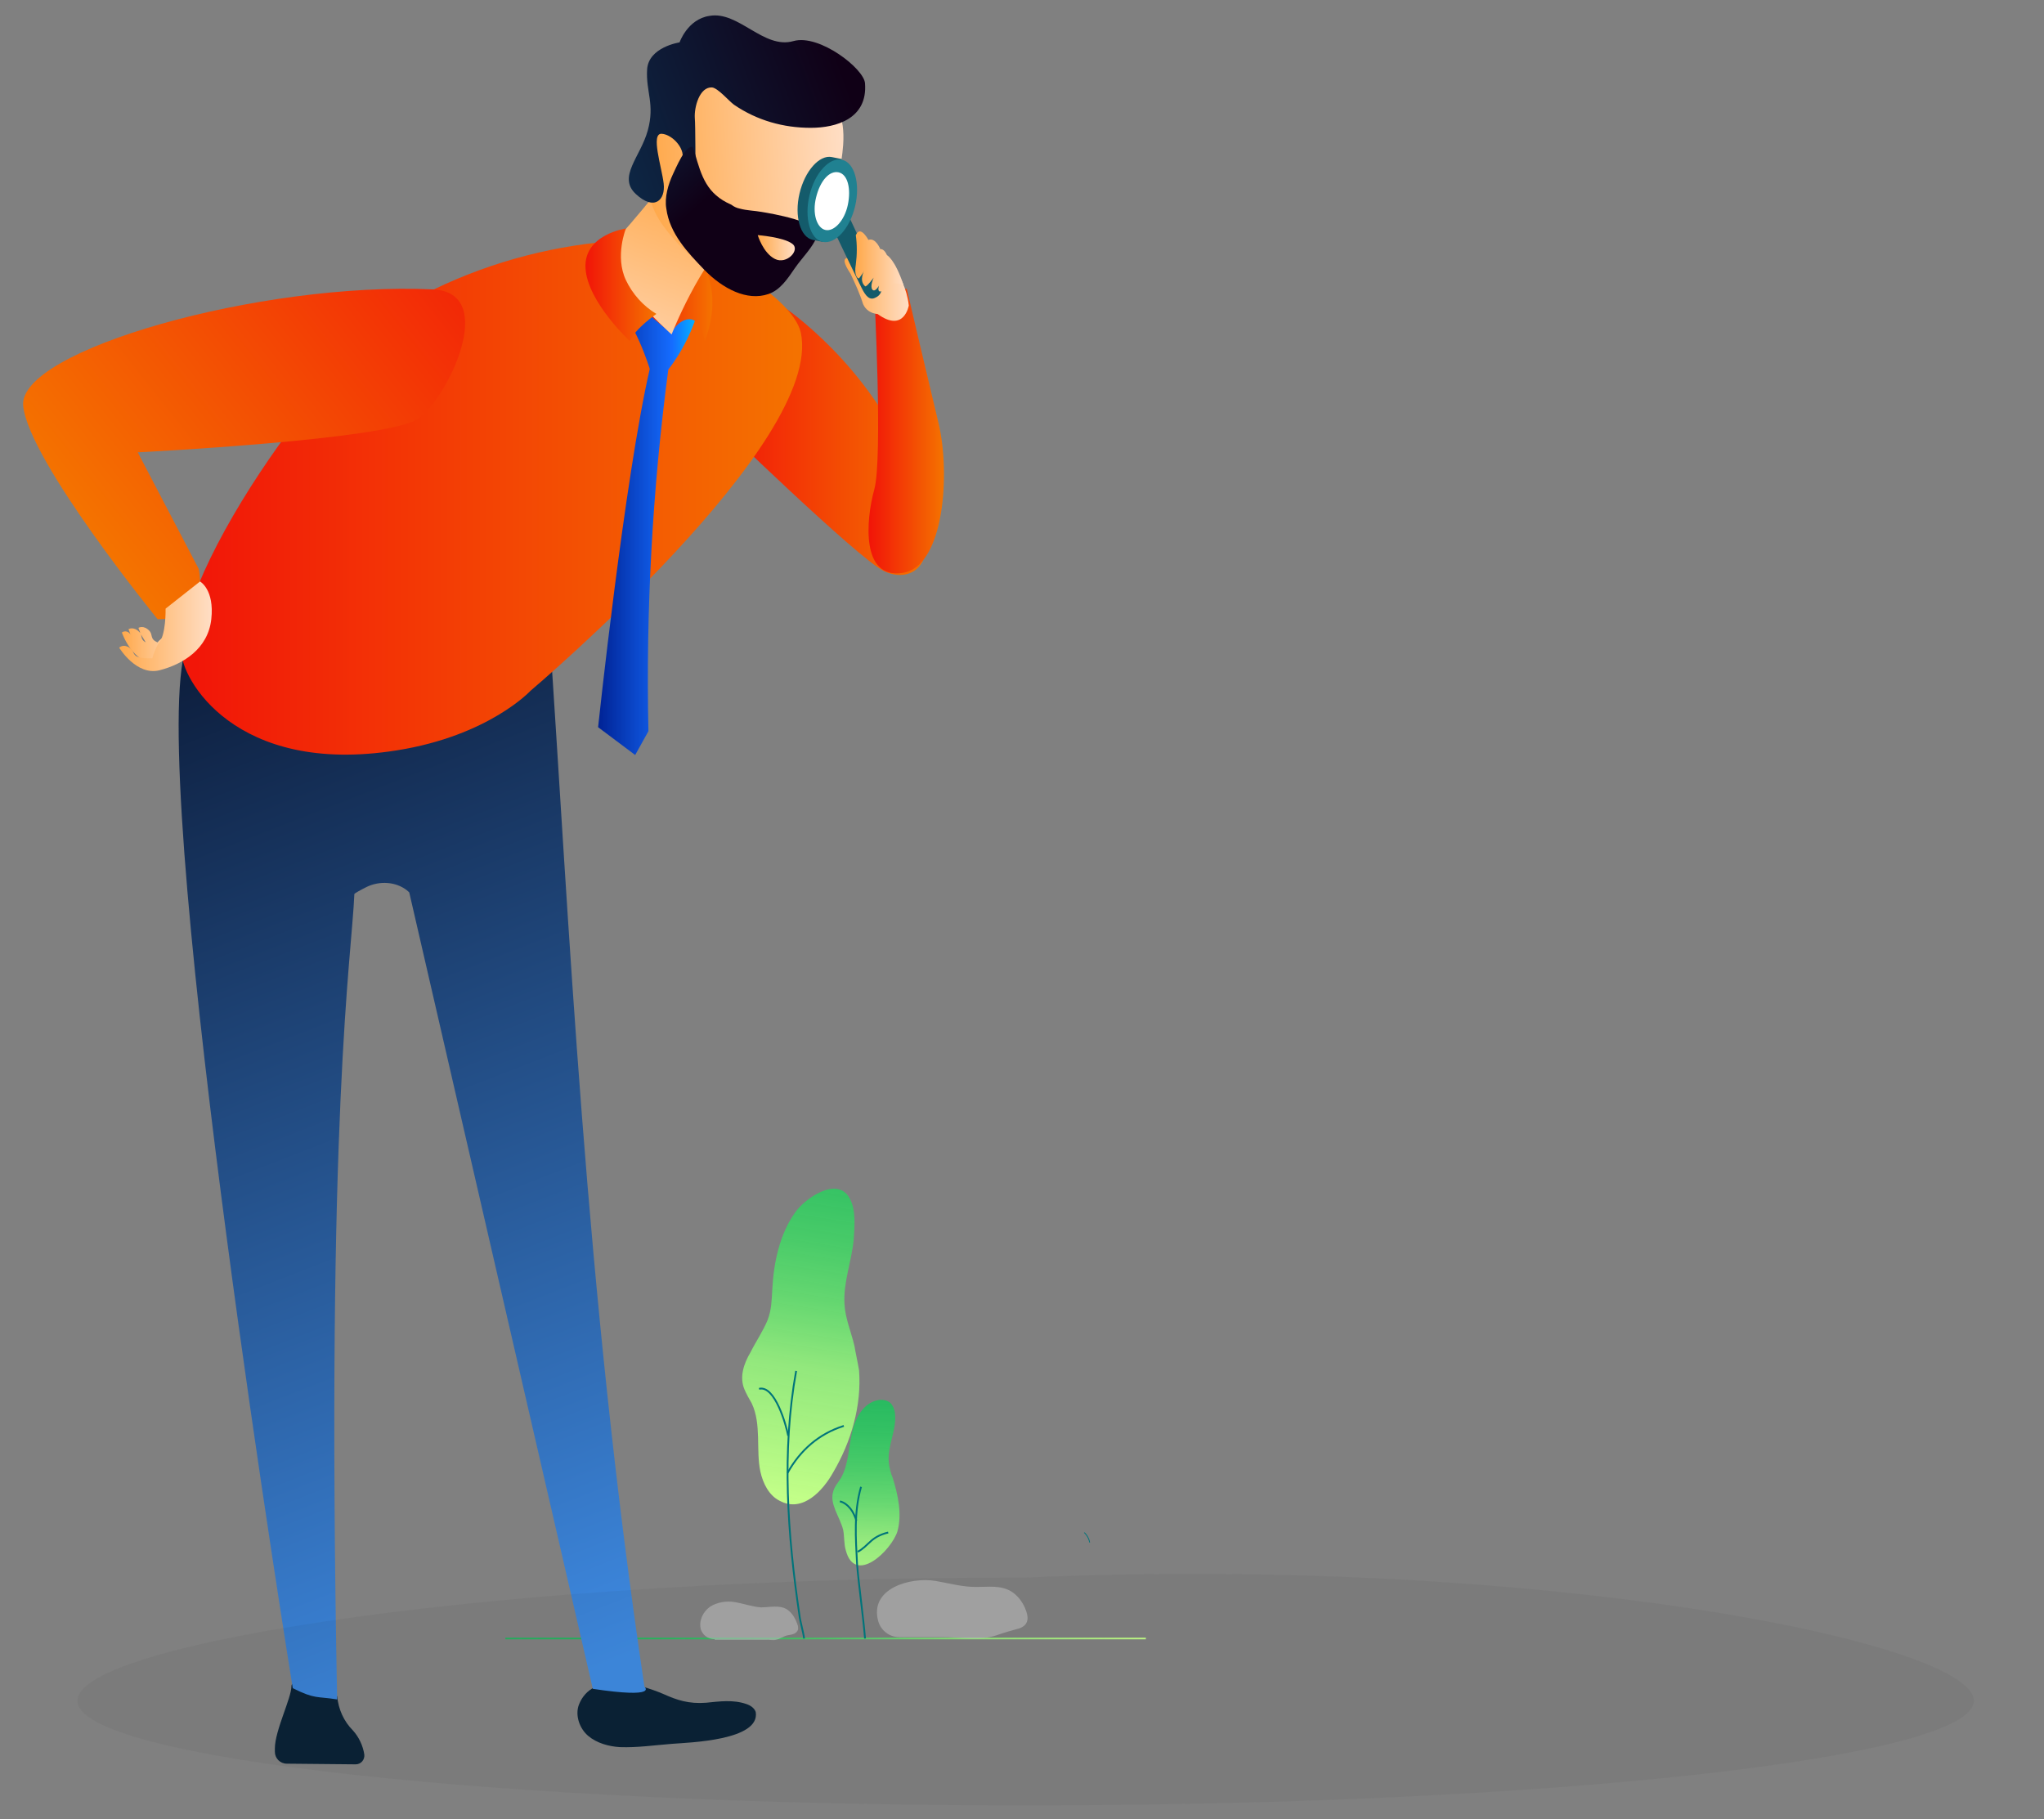 <?xml version="1.0" encoding="utf-8"?>
<!-- Generator: Adobe Illustrator 24.2.3, SVG Export Plug-In . SVG Version: 6.00 Build 0)  -->
<svg version="1.1" xmlns="http://www.w3.org/2000/svg" xmlns:xlink="http://www.w3.org/1999/xlink" x="0px" y="0px"
	 viewBox="0 0 308.6 274.7" style="enable-background:new 0 0 308.6 274.7;" xml:space="preserve">
<rect x="0" y="0" width="308.6" height="274.7" fill="#808080" stroke="none"/>
<style type="text/css">
	.st0{fill:none;stroke:url(#SVGID_1_);stroke-width:0.247;stroke-miterlimit:10;}
	.st1{fill:#092235;}
	.st2{fill:none;stroke:#00747A;stroke-width:0.124;stroke-miterlimit:10;}
	.st3{fill:url(#Path_199_1_);}
	.st4{fill:url(#Path_200_1_);}
	.st5{fill:url(#Path_203_1_);}
	.st6{fill:url(#Path_204_1_);}
	.st7{fill:url(#Path_205_1_);}
	.st8{fill:url(#Path_206_1_);}
	.st9{fill:url(#Path_212_1_);}
	.st10{fill:url(#Path_213_1_);}
	.st11{fill:url(#SVGID_2_);}
	.st12{fill:url(#SVGID_3_);}
	.st13{fill:url(#SVGID_4_);}
	.st14{fill:url(#SVGID_5_);}
	.st15{fill:url(#SVGID_6_);}
	.st16{fill:url(#Path_214_1_);}
	.st17{fill:url(#Path_215_1_);}
	.st18{fill:#145B6B;}
	.st19{fill:#208191;}
	.st20{fill:#FFFFFF;}
	.st21{fill:url(#Path_220_1_);}
	.st22{fill:url(#Path_211_1_);}
	.st23{opacity:5.000000e-02;fill:#231F20;enable-background:new    ;}
	.st24{fill:url(#SVGID_7_);}
	.st25{fill:none;stroke:#00747A;stroke-width:0.27;stroke-miterlimit:10;}
	.st26{fill:url(#SVGID_8_);}
	.st27{opacity:0.56;fill:#BEBEBE;}
</style>
<g id="Layer_1">
	<linearGradient id="SVGID_1_" gradientUnits="userSpaceOnUse" x1="76.275" y1="247.398" x2="172.988" y2="247.398">
		<stop  offset="0" style="stop-color:#00C753;stop-opacity:0.7"/>
		<stop  offset="0.124" style="stop-color:#04C854;stop-opacity:0.738"/>
		<stop  offset="0.244" style="stop-color:#0FCB57;stop-opacity:0.775"/>
		<stop  offset="0.362" style="stop-color:#23D15D;stop-opacity:0.811"/>
		<stop  offset="0.479" style="stop-color:#3ED864;stop-opacity:0.847"/>
		<stop  offset="0.596" style="stop-color:#61E26E;stop-opacity:0.883"/>
		<stop  offset="0.71" style="stop-color:#8CEE7A;stop-opacity:0.918"/>
		<stop  offset="0.728" style="stop-color:#93F07C;stop-opacity:0.923"/>
		<stop  offset="0.993" style="stop-color:#C3FF88"/>
	</linearGradient>
	<line class="st0" x1="76.3" y1="247.4" x2="173" y2="247.4"/>
	<path class="st1" d="M100.2,255.8c2,0.9,3.8,1.5,6.4,1.3c2-0.2,4.1-0.5,6.1,0.2c0.6,0.2,1.2,0.6,1.4,1.2c0.7,4.3-10.1,4.6-12.6,4.8
		c-2.6,0.2-5.3,0.6-7.9,0.5c-1.7-0.1-3.5-0.6-4.8-1.7c-1.3-1.1-2-3.1-1.4-4.7C89.4,252.3,96.5,254.2,100.2,255.8z"/>
	<g id="Group_118" transform="translate(4451.615 1669.605)">
		<path id="Path_198" class="st2" d="M-4287.1-1436.7c-0.1-0.6-0.4-1.1-0.8-1.5"/>
	</g>
	
		<linearGradient id="Path_199_1_" gradientUnits="userSpaceOnUse" x1="-50.854" y1="373.908" x2="-49.854" y2="373.908" gradientTransform="matrix(32.206 0 0 -40.346 1745.681 15152.218)">
		<stop  offset="2.400000e-02" style="stop-color:#F21608"/>
		<stop  offset="1" style="stop-color:#F47300"/>
	</linearGradient>
	<path id="Path_199" class="st3" d="M118.4,46.4c0,0,13,8.7,19.1,24.1s-0.1,17.7-4.1,15.7s-25.5-22.9-25.5-22.9L118.4,46.4z"/>
	<linearGradient id="Path_200_1_" gradientUnits="userSpaceOnUse" x1="18.366" y1="97.333" x2="27.555" y2="97.333">
		<stop  offset="0" style="stop-color:#FFA849"/>
		<stop  offset="1" style="stop-color:#FFDEC5"/>
	</linearGradient>
	<path id="Path_200" class="st4" d="M18.4,95.5c0,0,1.6,4.7,5.2,4.7c0.5,0,1,0,1.6-0.1v-0.5c0.4,0,0.7,0,1.1-0.1v-0.1
		c0.5,0,0.9,0,1.4-0.1v-4.7c-0.2,0.3-0.5,0.6-0.8,0.9c-0.2,0.2-0.4,0.4-0.6,0.6v-1.2c-0.2,0.3-0.5,0.6-0.8,0.9
		c-0.1,0.1-0.2,0.1-0.3,0.2v-0.5c-0.2,0.3-0.5,0.6-0.8,0.9c-0.2,0.2-0.5,0.4-0.6,0.6c-1.2-0.5-0.7-1.1-1.2-1.7
		c-0.9-1-1.7-0.5-1.7-0.5c0.1,0.3,0.2,0.5,0.3,0.8c0,0,0-0.1-0.1-0.1c-0.9-1-1.7-0.5-1.7-0.5c0.1,0.3,0.2,0.5,0.3,0.8
		C19.4,95.3,18.8,95.2,18.4,95.5z M22,97c-0.7-0.4-0.6-0.8-0.7-1.2C21.5,96.2,21.8,96.6,22,97z M20.3,96.8c0.1,0.2,0.3,0.5,0.5,0.7
		C20.6,97.3,20.4,97,20.3,96.8z"/>
	<path id="Path_201" class="st1" d="M43.3,266.3c-1,0-1.8-0.8-1.8-1.8V264c0-2.7,2.5-7.6,2.5-9.4c0-1.8,6.9,1.5,6.9,1.5
		c0.2,2,1,3.8,2.4,5.2c0.9,1,1.5,2.3,1.7,3.6c0.1,0.8-0.5,1.5-1.3,1.5L43.3,266.3z"/>
	
		<linearGradient id="Path_203_1_" gradientUnits="userSpaceOnUse" x1="-54.314" y1="380.031" x2="-54.141" y2="379.014" gradientTransform="matrix(72.454 0 0 -164.37 3990.525 62558.992)">
		<stop  offset="0" style="stop-color:#0E2040"/>
		<stop  offset="1" style="stop-color:#3E8AE2"/>
	</linearGradient>
	<path id="Path_203" class="st5" d="M82.9,94.5c3,43.7,5.4,99.9,14.4,160.2c0,0,2.2,1.8-7.8,0.3L61.8,134.8c0-0.1-0.2-0.2-0.4-0.4
		c-1.7-1.3-4.1-1.4-6-0.5c-1,0.5-1.9,1-1.9,1.1c-0.4,9.6-4.3,32.6-2.6,121.6c-3.1-0.5-3.3,0-6.7-1.7c0,0-21.1-130-16.6-155.2
		L82.9,94.5z"/>
	
		<linearGradient id="Path_204_1_" gradientUnits="userSpaceOnUse" x1="-55.402" y1="377.488" x2="-54.402" y2="377.488" gradientTransform="matrix(93.656 0 0 -77.669 5216.115 29394.289)">
		<stop  offset="2.432432e-02" style="stop-color:#F21608"/>
		<stop  offset="1" style="stop-color:#F47300"/>
	</linearGradient>
	<path id="Path_204" class="st6" d="M27.4,98.4c-0.1,3.9,8,18.8,32.5,14.9c13.9-2.2,20.2-9,20.2-9s44.4-37.5,40.8-54.1
		c-1.3-5.7-15.9-14.5-26.9-13.9c-9.9,0.6-19.6,3.1-28.5,7.4C53.8,48.1,27.6,83.6,27.4,98.4z"/>
	<linearGradient id="Path_205_1_" gradientUnits="userSpaceOnUse" x1="90.244" y1="78.125" x2="105.862" y2="78.125">
		<stop  offset="0" style="stop-color:#002294"/>
		<stop  offset="0.719" style="stop-color:#156CFF"/>
		<stop  offset="1" style="stop-color:#00C3FF"/>
	</linearGradient>
	<path id="Path_205" class="st7" d="M105.9,45.1c-0.9,3.9-2.6,7.6-5,10.7c-2.4,18.1-3.4,36.4-3,54.6l-2,3.6l-5.6-4.2
		c0,0,4-37.6,7.8-54.1c0,0-2.4-7.9-5.7-10.2s2.1-3.2,2.1-3.2L105.9,45.1z"/>
	<linearGradient id="Path_206_1_" gradientUnits="userSpaceOnUse" x1="96.308" y1="43.706" x2="107.601" y2="43.706">
		<stop  offset="2.432432e-02" style="stop-color:#F21608"/>
		<stop  offset="1" style="stop-color:#F47300"/>
	</linearGradient>
	<path id="Path_206" class="st8" d="M102.5,36.4c3.5,1.5,6.9,7.3,3.9,15.1c0,0-0.5-3.2-2.2-3.3s-2.9,2.1-2.9,2.1l-5-4.2
		C96.3,46,96.1,33.7,102.5,36.4z"/>
	<linearGradient id="Path_212_1_" gradientUnits="userSpaceOnUse" x1="77.852" y1="26.556" x2="12.28" y2="78.413">
		<stop  offset="2.400000e-02" style="stop-color:#F21608"/>
		<stop  offset="1" style="stop-color:#F47300"/>
	</linearGradient>
	<path id="Path_212" class="st9" d="M65.4,43.7c9.9,0.5,2.2,16.3-2.2,19.5s-42.4,5.1-42.4,5.1L30,85.9c0,0,1.9,7.7-6.2,7.6
		c0,0-19.4-23.8-20.3-32.2S39.4,42.5,65.4,43.7z"/>
	<linearGradient id="Path_213_1_" gradientUnits="userSpaceOnUse" x1="17.952" y1="94.525" x2="31.944" y2="94.525">
		<stop  offset="0" style="stop-color:#FFA849"/>
		<stop  offset="1" style="stop-color:#FFDEC5"/>
	</linearGradient>
	<path id="Path_213" class="st10" d="M30.2,87.8c0,0,2.2,1.2,1.7,5.7s-4.3,6.8-7.8,7.7S18,97.8,18,97.8s0.6-0.7,1.7,0.1
		c0.8,0.6-0.1,1.6,3.3,1.5c0.2-0.8,0.5-1.5,0.9-2.2c1.2-1.2,1.1-5.3,1.1-5.3L30.2,87.8z"/>
	<g>
		
			<linearGradient id="SVGID_2_" gradientUnits="userSpaceOnUse" x1="106.758" y1="26.944" x2="93.608" y2="59.89" gradientTransform="matrix(1 -1.504558e-02 1.504558e-02 1 -0.368 1.691)">
			<stop  offset="0" style="stop-color:#FFA849"/>
			<stop  offset="1" style="stop-color:#FFDEC5"/>
		</linearGradient>
		<path class="st11" d="M118.4,21.8c0,0-1.1,7.1-6.9,12.4c-6,5.6-10.1,16.3-10.1,16.3S99.1,48.5,95,44c-3.7-4-1.4-8.4-1.4-8.4
			s10.4-11.8,11.6-15.3C106.4,16.8,118.4,21.8,118.4,21.8z"/>
		
			<linearGradient id="SVGID_3_" gradientUnits="userSpaceOnUse" x1="614.319" y1="-211.35" x2="640.68" y2="-211.35" gradientTransform="matrix(1.137 1.575242e-02 4.521259e-02 0.821 -591.045 190.613)">
			<stop  offset="0" style="stop-color:#FFA849"/>
			<stop  offset="1" style="stop-color:#FFDEC5"/>
		</linearGradient>
		<path class="st12" d="M127.3,21.9c-0.5,6.2-2.7,13.4-7.1,17.7c-6.3,6.3-13.8,2-18.8-3.9c-3-3.5-3.9-6.1-3.5-10.9
			c0.7-8.7,8-14.2,16-13.4C122,12.1,127.9,13.2,127.3,21.9z"/>
		
			<linearGradient id="SVGID_4_" gradientUnits="userSpaceOnUse" x1="21.859" y1="44.414" x2="126.468" y2="8.103" gradientTransform="matrix(1 -1.504558e-02 1.504558e-02 1 -0.368 1.691)">
			<stop  offset="0" style="stop-color:#0E2040"/>
			<stop  offset="0.5" style="stop-color:#0B3A5C"/>
			<stop  offset="1" style="stop-color:#100016"/>
		</linearGradient>
		<path class="st13" d="M102.6,6.4c0,0-4.7,0.7-4.9,4.1c-0.2,3.4,1.2,5.2,0.1,9.2c-1.1,4-4.6,7-1.8,9.6s4.5,0.9,4.2-1.6
			c-0.3-2.5-2-7.6-0.3-7.5s3.8,2.5,3,4.1s2.1,1.5,2.1,1.5s0-7.1-0.1-8c-0.1-1.6,0.7-4.7,2.6-4.6c0.9,0.1,2.5,2,3.3,2.6
			c3.5,2.4,7.5,3.5,11.6,3.5c3.9,0,8.6-1.4,8.2-6.7c-0.1-2.2-6.9-7.5-10.8-6.4c-4.5,1.3-8.3-4.6-12.7-3.8
			C103.8,2.9,102.6,6.4,102.6,6.4z"/>
		
			<linearGradient id="SVGID_5_" gradientUnits="userSpaceOnUse" x1="70.721" y1="-12.43" x2="107.165" y2="29.43" gradientTransform="matrix(1 -1.504558e-02 1.504558e-02 1 -0.368 1.691)">
			<stop  offset="0" style="stop-color:#0E2040"/>
			<stop  offset="0.5" style="stop-color:#0B3A5C"/>
			<stop  offset="1" style="stop-color:#100016"/>
		</linearGradient>
		<path class="st14" d="M104.9,23.1c0,0-0.3-0.9-0.3-0.9c-1.1-0.4-2.6,3.3-3,4.1c-0.7,1.5-1.3,3.5-1,5.2c0.5,3.8,3.3,6.7,5.7,9.2
			c2.8,2.9,6.5,4.8,9.7,3.7c1.8-0.6,2.9-2.3,4-3.9c1.1-1.6,2.7-3.1,3.4-4.9c0.8-2.1-7.2-3.4-8.4-3.6c-1.1-0.2-2.2-0.2-3.3-0.5
			c-0.5-0.1-0.9-0.3-1.3-0.6C106.7,29.3,105.9,26.6,104.9,23.1z"/>
		
			<linearGradient id="SVGID_6_" gradientUnits="userSpaceOnUse" x1="114.224" y1="37.442" x2="119.827" y2="37.442" gradientTransform="matrix(1 -1.504558e-02 1.504558e-02 1 -0.368 1.691)">
			<stop  offset="0" style="stop-color:#FFA849"/>
			<stop  offset="1" style="stop-color:#FFDEC5"/>
		</linearGradient>
		<path class="st15" d="M114.4,35.5c0,0,3.9,0.3,5.2,1.3c1.3,0.9-0.8,3.2-2.6,2.3S114.4,35.5,114.4,35.5z"/>
	</g>
	
		<linearGradient id="Path_214_1_" gradientUnits="userSpaceOnUse" x1="-38.112" y1="374.371" x2="-37.112" y2="374.371" gradientTransform="matrix(11.348 0 0 -43.019 563.673 16170.285)">
		<stop  offset="2.400000e-02" style="stop-color:#F21608"/>
		<stop  offset="1" style="stop-color:#F47300"/>
	</linearGradient>
	<path id="Path_214" class="st16" d="M132,44.3c0,0,1.3,24.9,0,29.6s-2,13.6,4.3,12.6s7.2-15.1,5.4-22.6s-4.8-20.3-4.8-20.3
		L132,44.3z"/>
	<g id="Group_122" transform="translate(116.908 17.321)">
		<linearGradient id="Path_215_1_" gradientUnits="userSpaceOnUse" x1="10.575" y1="26.029" x2="20.294" y2="26.029">
			<stop  offset="0" style="stop-color:#FFA849"/>
			<stop  offset="1" style="stop-color:#FFDEC5"/>
		</linearGradient>
		<path id="Path_215" class="st17" d="M20.3,28.8c0,0-0.7,4.2-4.7,1.3c-1-0.1-1.8-0.6-2.2-1.5c-0.5-1.6-1.2-3.1-1.9-4.6
			c-1-1.5-1.2-2.3-0.4-2.4c1.3,0,2.5-0.3,3.7-0.6C15.9,20.4,19.7,23.6,20.3,28.8z"/>
		<g id="Group_121">
			<path id="Path_216" class="st18" d="M11,14.8l5.2,11.1c0.1,0.7-0.2,1.4-0.9,1.7c-0.9,0.5-1.5-0.2-2.1-1.4c-1-2-4.2-8.7-4.2-8.7
				L11,14.8z"/>
			<g id="Group_120">
				<path id="Path_217" class="st18" d="M8.7,6.4l1.5,0.3L10,7.4c0.9,1.3,1.3,3.6,0.7,6.1s-1.9,4.4-3.3,5.1l-0.1,0.6l-1.5-0.3
					c-1.9-0.4-2.8-3.6-2-7S6.8,6,8.7,6.4z"/>
				<path id="Path_218" class="st19" d="M5.3,12.2c-0.8,3.4,0.1,6.6,2,7s4.1-2,4.9-5.4s-0.1-6.6-2-7S6.1,8.8,5.3,12.2z"/>
				<path id="Path_219" class="st20" d="M6.3,12.5c-0.6,2.4,0.1,4.6,1.4,4.9s2.9-1.4,3.4-3.8S11.1,9,9.7,8.7S6.9,10,6.3,12.5z"/>
			</g>
		</g>
		<linearGradient id="Path_220_1_" gradientUnits="userSpaceOnUse" x1="12.179" y1="22.142" x2="19.591" y2="22.142">
			<stop  offset="0" style="stop-color:#FFA849"/>
			<stop  offset="1" style="stop-color:#FFDEC5"/>
		</linearGradient>
		<path id="Path_220" class="st21" d="M12.3,18.2c0.2,1.4,0.2,2.9,0,4.4c-0.3,1.7,0.3,2.2,0.5,2.1c0.3-0.4,0.6-0.8,0.8-1.2
			c0,0-0.9,1.5,0.1,2.4c0.2,0.2,1.3-1.3,1.3-1.3s-0.6,1.3-0.2,1.8s1-0.6,1-0.6s-0.3,0.9,0.2,0.9c0.7-0.2,1.4-0.5,1.9-1.1
			c0.1-0.2,0.8-0.1,0.8-0.1l0.8,0.2c-1.3-3.9-2.5-4.5-2.5-4.5s-0.4-1-1-0.9c0,0-0.7-1.8-1.8-1.4C14.3,19.1,13,16.5,12.3,18.2z"/>
	</g>
	<linearGradient id="Path_211_1_" gradientUnits="userSpaceOnUse" x1="88.352" y1="42.972" x2="99.051" y2="42.972">
		<stop  offset="2.432432e-02" style="stop-color:#F21608"/>
		<stop  offset="1" style="stop-color:#F47300"/>
	</linearGradient>
	<path id="Path_211" class="st22" d="M94.5,34.5c0,0-1.7,4.2,0,7.8c1,2.1,2.6,3.9,4.6,5.1c0,0-3.2,2.2-4,4.1c0,0-6.4-5.9-6.7-11
		S94.5,34.5,94.5,34.5z"/>
	<path id="Path_111" class="st23" d="M11.7,256.8c0,8.8,64.1,15.8,143.1,15.8S298,265.5,298,256.8c0-8.8-65.1-22-143.1-18.6
		C75.8,238.1,11.7,248,11.7,256.8z"/>
	<g>
		<g>
			<linearGradient id="SVGID_7_" gradientUnits="userSpaceOnUse" x1="130.161" y1="151.077" x2="118.05" y2="226.897">
				<stop  offset="0" style="stop-color:#00C753;stop-opacity:0.7"/>
				<stop  offset="0.124" style="stop-color:#04C854;stop-opacity:0.738"/>
				<stop  offset="0.244" style="stop-color:#0FCB57;stop-opacity:0.775"/>
				<stop  offset="0.362" style="stop-color:#23D15D;stop-opacity:0.811"/>
				<stop  offset="0.479" style="stop-color:#3ED864;stop-opacity:0.847"/>
				<stop  offset="0.596" style="stop-color:#61E26E;stop-opacity:0.883"/>
				<stop  offset="0.71" style="stop-color:#8CEE7A;stop-opacity:0.918"/>
				<stop  offset="0.728" style="stop-color:#93F07C;stop-opacity:0.923"/>
				<stop  offset="0.993" style="stop-color:#C3FF88"/>
			</linearGradient>
			<path class="st24" d="M113.3,204.2c-1,1.7-1.7,3.7-0.9,5.6c0.3,0.7,0.7,1.4,1.1,2.1c1.5,3.2,0.6,7,1.3,10.3
				c0.4,1.8,1.3,3.6,2.9,4.4c3.5,1.9,6.6-1.6,8.1-4.3c2.7-4.6,4.3-10,3.9-15.4c-0.2-1.2-0.5-2.5-0.7-3.7c-0.5-2.1-1.4-4.2-1.5-6.3
				c-0.2-3.3,1.1-6.5,1.4-9.8c0.1-1.9,0.4-4.5-0.7-6.3c-1.9-3.2-6.7,0.2-8.1,2.2c-2.4,3.3-3.3,7.7-3.5,11.7c-0.1,1.6-0.1,3-0.7,4.6
				C115.2,201,114.1,202.6,113.3,204.2z"/>
			<path class="st25" d="M120.2,207c-2.2,12.2-1.3,24.7,0.5,36.9c0.1,0.9,0.6,2.6,0.7,3.5"/>
			<path class="st25" d="M118.9,222.4c1.9-3.4,4.7-5.9,8.5-7.1"/>
			<path class="st25" d="M114.6,209.7c2.4-0.6,4.1,5.5,4.4,7.1"/>
		</g>
		<g>
			<linearGradient id="SVGID_8_" gradientUnits="userSpaceOnUse" x1="131.501" y1="200.989" x2="130.113" y2="243.685">
				<stop  offset="0" style="stop-color:#00C753;stop-opacity:0.7"/>
				<stop  offset="0.124" style="stop-color:#04C854;stop-opacity:0.738"/>
				<stop  offset="0.244" style="stop-color:#0FCB57;stop-opacity:0.775"/>
				<stop  offset="0.362" style="stop-color:#23D15D;stop-opacity:0.811"/>
				<stop  offset="0.479" style="stop-color:#3ED864;stop-opacity:0.847"/>
				<stop  offset="0.596" style="stop-color:#61E26E;stop-opacity:0.883"/>
				<stop  offset="0.71" style="stop-color:#8CEE7A;stop-opacity:0.918"/>
				<stop  offset="0.728" style="stop-color:#93F07C;stop-opacity:0.923"/>
				<stop  offset="0.993" style="stop-color:#C3FF88"/>
			</linearGradient>
			<path class="st26" d="M127.7,234.1c-0.3-1-0.2-2.1-0.4-3.1c-0.5-2-2.1-3.9-1.5-5.8c0.2-0.8,0.8-1.4,1.2-2.1
				c1.1-2,1.1-4.4,1.6-6.6c0.4-2.2,1.7-4.7,4-5.1c0.6-0.1,1.3,0,1.8,0.4c0.4,0.4,0.6,0.9,0.7,1.4c0.4,2.6-1.2,5.1-0.9,7.7
				c0.1,0.8,0.3,1.6,0.6,2.3c0.8,2.6,1.4,5.4,0.7,8C134.6,234.1,129.1,239.4,127.7,234.1z"/>
			<path class="st25" d="M130.6,247.4c-0.2-2.7-1-8.6-1.2-11.2c-0.2-3.9-0.5-7.9,0.6-11.7"/>
			<path class="st25" d="M129.5,234.3c0.8-0.4,1.4-1.1,2.1-1.7c0.7-0.6,1.6-1,2.5-1.2"/>
			<path class="st25" d="M129.3,229.6c-0.2-0.6-0.5-1.3-0.9-1.8c-0.4-0.5-1-1-1.6-1.1"/>
		</g>
		<path class="st27" d="M135.8,247.2c-1.5,0-2.8-1-3.2-2.4c0,0,0,0,0,0c-1.4-5,4.9-6.7,8.6-6.1c1.8,0.3,3.6,0.8,5.5,0.9
			c1.8,0.1,3.7-0.3,5.4,0.4c1.5,0.6,2.7,2.3,3,3.9c0.2,1-0.3,1.7-1.3,2c-1.1,0.3-2.2,0.6-3.3,1c-2.6,0.9-5.4,0.3-8.1,0.3
			C142.5,247.2,135.8,247.2,135.8,247.2z"/>
		<path class="st27" d="M107.9,247.5c-1,0-1.8-0.6-2.1-1.5c0,0,0,0,0,0c-0.3-1.3,0.3-2.6,1.4-3.4c1.1-0.7,2.5-0.9,3.7-0.7
			c1.3,0.2,2.6,0.7,4,0.8c1.3,0,2.8-0.4,3.9,0.3c0.8,0.5,1.3,1.4,1.6,2.3c0.1,0.2,0.1,0.5,0.1,0.7c-0.2,0.7-0.9,0.8-1.5,0.9
			c-0.7,0.1-1.2,0.6-1.9,0.7c-0.3,0.1-0.7,0-1,0c-1.3,0-2.6,0-3.8,0H107.9z"/>
	</g>
</g>
<g id="Layer_2">
</g>
</svg>
